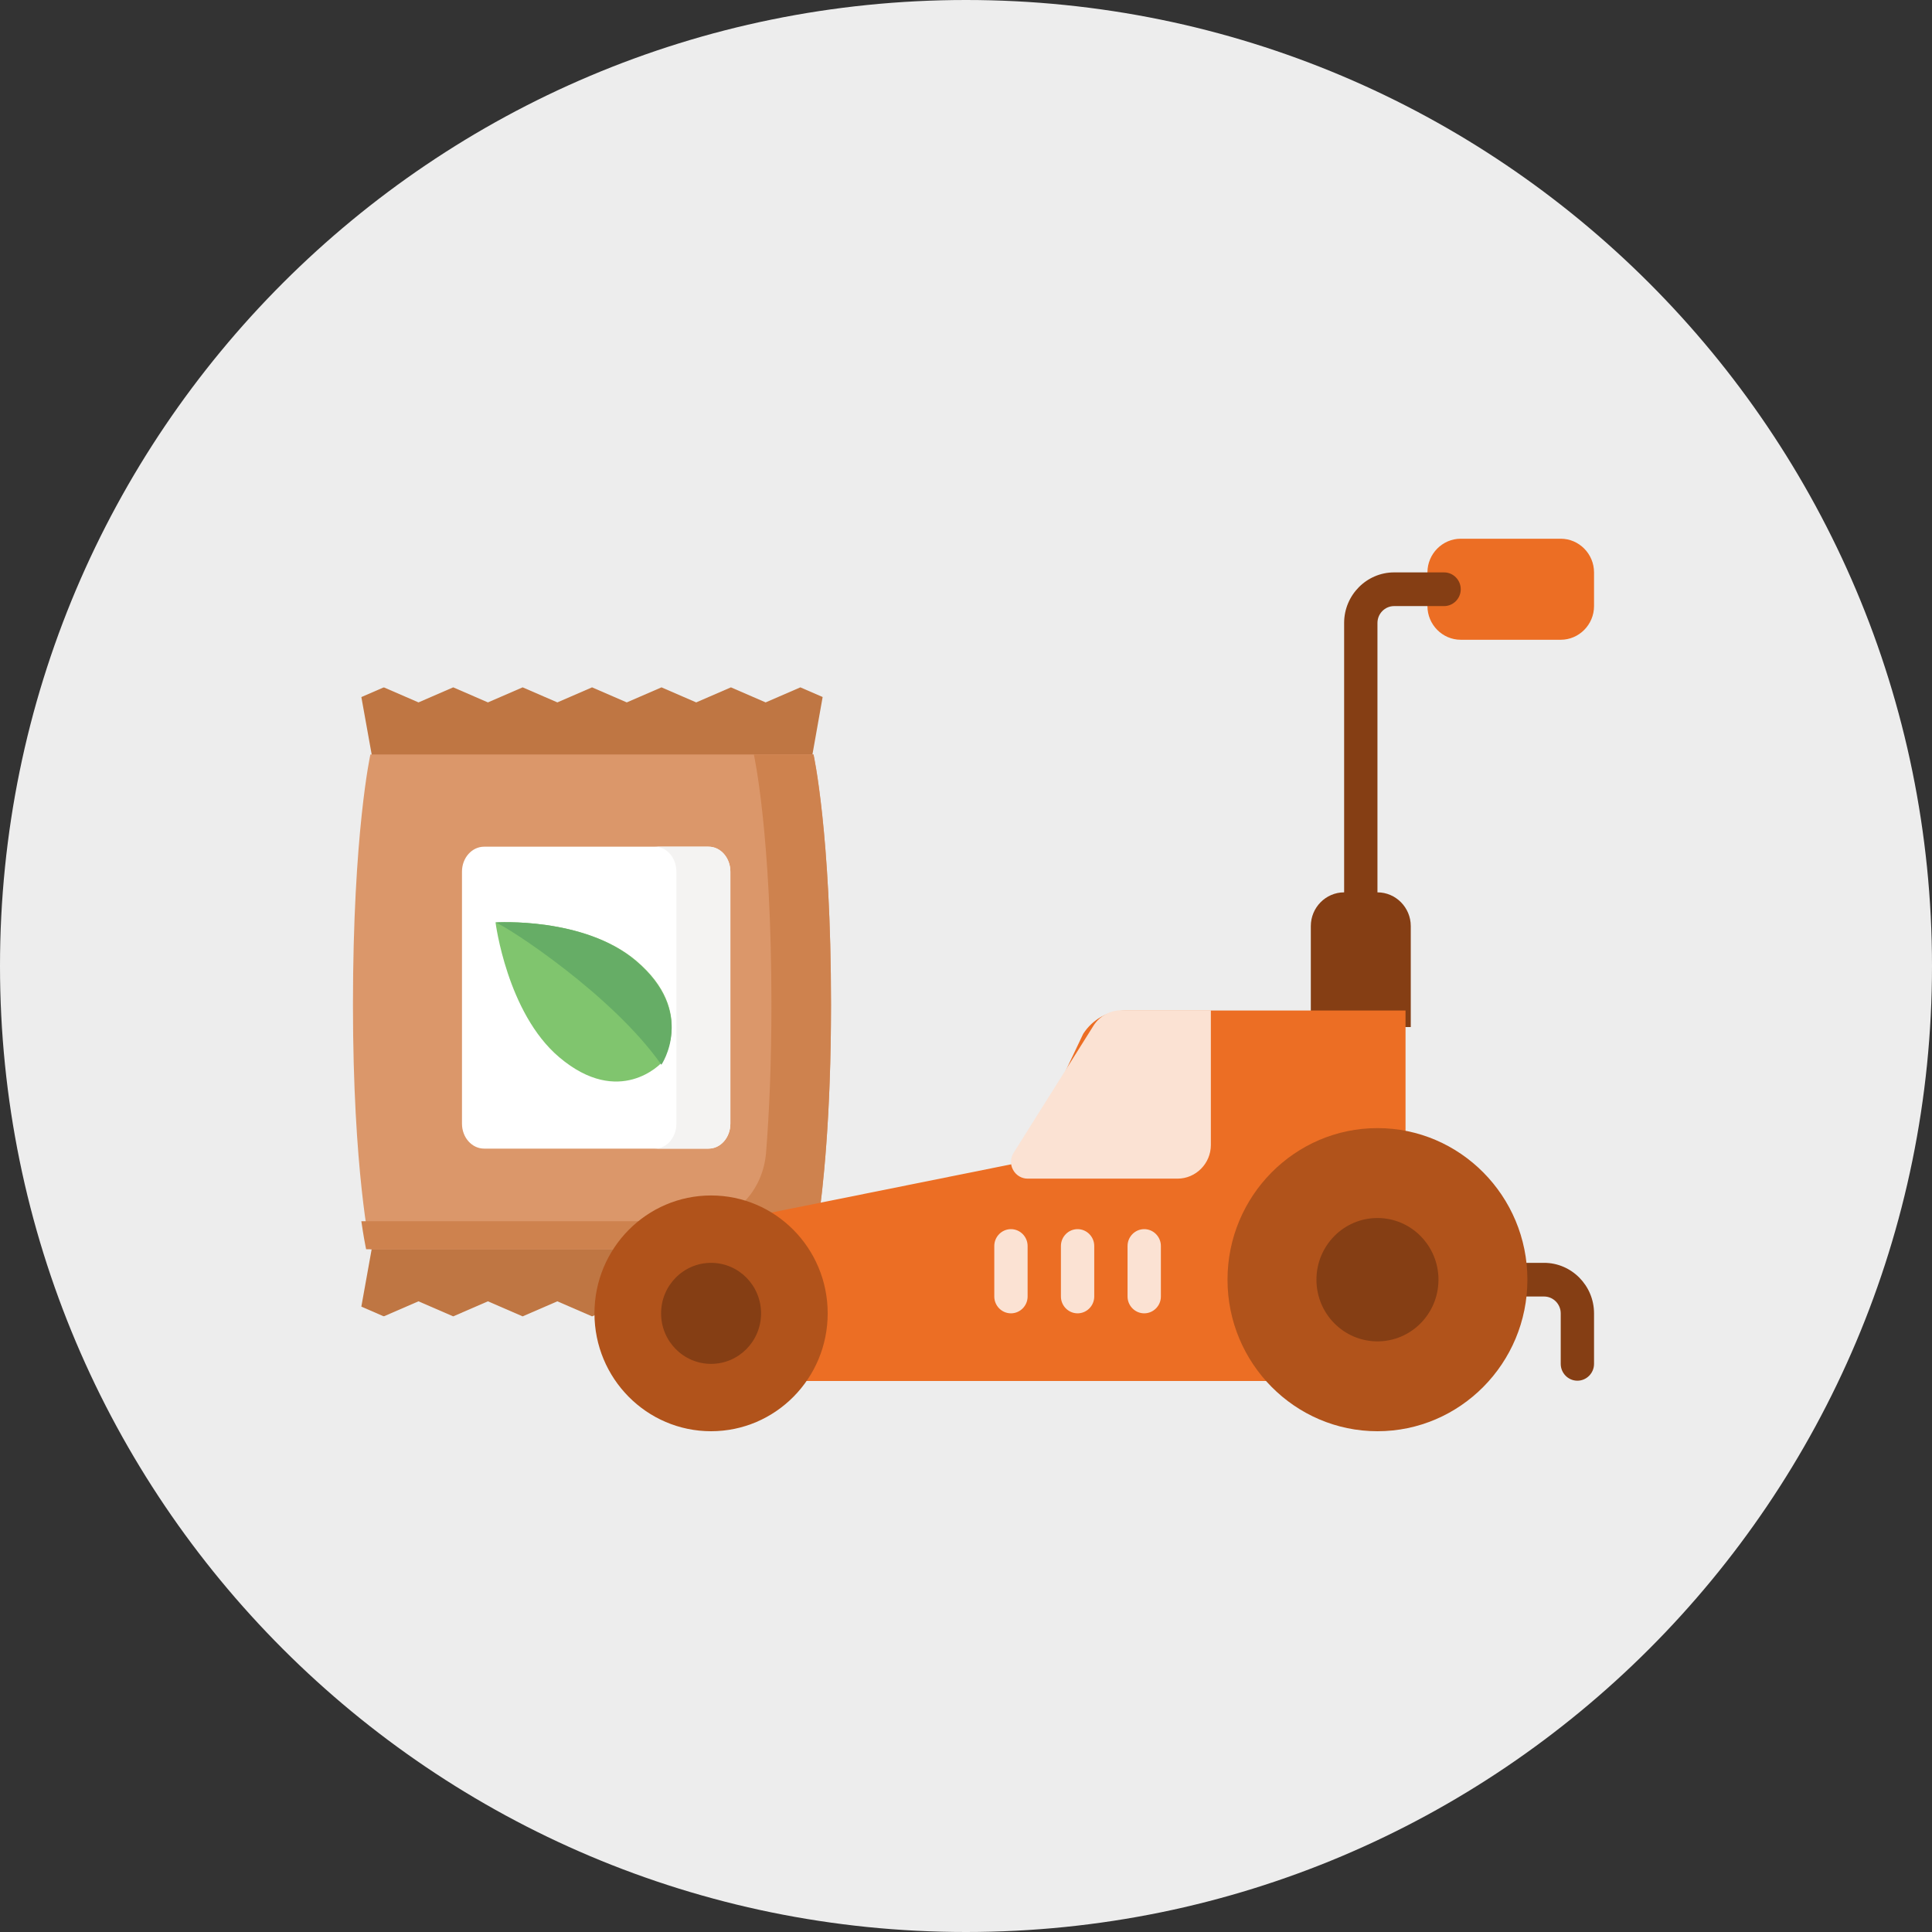 <svg width="100" height="100" viewBox="0 0 100 100" fill="none" xmlns="http://www.w3.org/2000/svg">
<rect x="0" y="0" width="100" height="100" fill="#333333" stroke="none"/>
<path d="M50 100C77.614 100 100 77.614 100 50C100 22.386 77.614 0 50 0C22.386 0 0 22.386 0 50C0 77.614 22.386 100 50 100Z" fill="#EDEDED"/>
<path d="M41.426 68.135L39.629 67.356L37.832 68.135L36.035 67.356L34.238 68.135L32.442 67.356L30.645 68.135L28.848 67.356L27.051 68.135L25.255 67.356L23.458 68.135L21.661 67.356L19.885 68.126L19.844 68.126L18.703 67.631L19.393 63.794H41.898L42.579 67.635L41.426 68.135Z" fill="#BF7643"/>
<path d="M41.427 35.577L39.63 36.356L37.833 35.577L36.036 36.356L34.239 35.577L32.442 36.356L30.645 35.577L28.849 36.356L27.052 35.577L25.255 36.356L23.458 35.577L21.662 36.356L19.885 35.585L19.844 35.586L18.704 36.08L19.394 39.918H41.898L42.58 36.077L41.427 35.577Z" fill="#BF7643"/>
<path d="M42.11 39.05H19.172C19.172 39.05 18.269 43.105 18.269 52.011C18.269 60.607 19.172 64.662 19.172 64.662H42.11C42.111 64.662 43.013 60.606 43.013 52.011C43.013 43.106 42.111 39.05 42.11 39.05Z" fill="#DB976A"/>
<path d="M18.951 64.662C19.327 64.662 19.702 64.662 20.078 64.662C26.391 64.662 32.705 64.662 39.018 64.662C40.046 64.662 41.074 64.662 42.102 64.662C42.102 64.662 42.102 64.66 42.103 64.655C42.104 64.652 42.105 64.649 42.106 64.644C42.106 64.642 42.107 64.641 42.107 64.638C42.109 64.631 42.11 64.623 42.112 64.613C42.113 64.611 42.113 64.61 42.114 64.608C42.115 64.599 42.117 64.589 42.12 64.578C42.12 64.574 42.121 64.57 42.122 64.567C42.124 64.555 42.127 64.542 42.13 64.528C42.13 64.525 42.131 64.523 42.132 64.52C42.136 64.498 42.14 64.476 42.145 64.454C42.149 64.429 42.154 64.405 42.158 64.38C42.168 64.331 42.178 64.275 42.19 64.212C42.19 64.207 42.191 64.201 42.192 64.196C42.197 64.168 42.202 64.139 42.208 64.109C42.209 64.103 42.21 64.098 42.211 64.093C42.218 64.053 42.224 64.013 42.231 63.973C42.239 63.927 42.246 63.881 42.254 63.835C42.26 63.797 42.267 63.758 42.273 63.717C42.274 63.712 42.275 63.708 42.275 63.703C42.283 63.657 42.29 63.608 42.298 63.558C42.299 63.553 42.3 63.546 42.301 63.54C42.308 63.496 42.315 63.451 42.322 63.404C42.323 63.395 42.324 63.385 42.326 63.375C42.596 61.567 43.013 57.829 43.013 52.011C43.013 43.106 42.102 39.05 42.102 39.05C41.123 39.05 40.145 39.05 39.167 39.05C39.117 39.05 39.068 39.05 39.018 39.05C39.018 39.05 39.929 43.106 39.929 52.011C39.929 55.16 39.807 57.7 39.652 59.654C39.492 61.667 37.989 63.211 36.185 63.211C30.358 63.211 24.531 63.211 18.703 63.211C18.756 63.578 18.805 63.874 18.844 64.102C18.91 64.477 18.951 64.662 18.951 64.662Z" fill="#CE824E"/>
<path d="M36.656 59.452H25.059C24.425 59.452 23.912 58.875 23.912 58.162V45.115C23.912 44.402 24.425 43.825 25.059 43.825H36.656C37.289 43.825 37.803 44.402 37.803 45.115V58.162C37.803 58.875 37.289 59.452 36.656 59.452Z" fill="white"/>
<path d="M36.692 43.825H33.897C34.511 43.825 35.009 44.402 35.009 45.115V58.162C35.009 58.875 34.511 59.452 33.897 59.452H36.692C37.306 59.452 37.804 58.875 37.804 58.162V45.115C37.804 44.402 37.306 43.825 36.692 43.825Z" fill="#F4F3F2"/>
<path d="M25.649 47.745C25.649 47.745 26.241 52.431 28.943 54.72C32.072 57.371 34.233 55.016 34.233 55.016C34.233 55.016 36.064 52.382 32.934 49.731C30.232 47.442 25.649 47.745 25.649 47.745Z" fill="#80C56E"/>
<path d="M32.934 49.757C30.232 47.438 25.649 47.745 25.649 47.745C26.269 47.969 31.698 51.49 34.233 55.112C34.233 55.112 36.064 52.443 32.934 49.757Z" fill="#66AD66"/>
<path d="M80.783 27.884H75.609C74.66 27.884 73.884 28.669 73.884 29.628V31.371C73.884 32.33 74.66 33.114 75.609 33.114H80.783C81.731 33.114 82.507 32.33 82.507 31.371V29.628C82.507 28.669 81.731 27.884 80.783 27.884Z" fill="#EC6E24"/>
<path d="M74.746 29.627H72.159C70.736 29.627 69.572 30.804 69.572 32.242V46.188C68.624 46.188 67.848 46.973 67.848 47.932V53.161H73.021V47.932C73.021 46.973 72.245 46.188 71.297 46.188V32.242C71.297 31.763 71.685 31.371 72.159 31.371H74.746C75.22 31.371 75.608 30.979 75.608 30.499C75.608 30.02 75.22 29.627 74.746 29.627Z" fill="#853E14"/>
<path d="M81.645 71.465C81.171 71.465 80.783 71.073 80.783 70.594V67.979C80.783 67.499 80.395 67.107 79.92 67.107H78.196C77.722 67.107 77.334 66.715 77.334 66.235C77.334 65.756 77.722 65.364 78.196 65.364H79.92C81.343 65.364 82.507 66.54 82.507 67.979V70.594C82.507 71.073 82.119 71.465 81.645 71.465Z" fill="#853E14"/>
<path d="M72.75 52.304H58.253C57.358 52.304 56.55 52.761 56.065 53.513L52.917 60.148L39.757 62.796C39.336 62.905 39.067 63.319 39.121 63.744L39.983 70.717C40.037 71.153 40.414 71.469 40.834 71.469V71.48H65.841C66.143 71.48 66.445 71.316 66.596 71.022L72.75 59.495V52.304Z" fill="#EC6E24"/>
<path d="M36.805 74.08C40.139 74.08 42.841 71.348 42.841 67.979C42.841 64.609 40.139 61.877 36.805 61.877C33.471 61.877 30.769 64.609 30.769 67.979C30.769 71.348 33.471 74.08 36.805 74.08Z" fill="#B1531B"/>
<path d="M71.297 58.391C67.018 58.391 63.536 61.91 63.536 66.236C63.536 70.561 67.018 74.08 71.297 74.08C75.576 74.08 79.058 70.561 79.058 66.236C79.058 61.91 75.576 58.391 71.297 58.391Z" fill="#B1531B"/>
<path d="M71.297 69.429C73.041 69.429 74.455 68 74.455 66.237C74.455 64.474 73.041 63.044 71.297 63.044C69.553 63.044 68.139 64.474 68.139 66.237C68.139 68 69.553 69.429 71.297 69.429Z" fill="#853E14"/>
<path d="M62.674 52.29H58.05C57.457 52.29 56.907 52.595 56.595 53.096L52.467 59.666C52.294 59.938 52.283 60.276 52.434 60.548C52.585 60.832 52.876 61.006 53.189 61.006H60.949C61.898 61.006 62.674 60.222 62.674 59.263V52.29Z" fill="#FBE2D3"/>
<path d="M52.327 67.978C51.852 67.978 51.464 67.586 51.464 67.107V64.492C51.464 64.013 51.852 63.62 52.327 63.62C52.801 63.62 53.189 64.013 53.189 64.492V67.107C53.189 67.586 52.801 67.978 52.327 67.978Z" fill="#FBE2D3"/>
<path d="M55.775 67.978C55.301 67.978 54.913 67.586 54.913 67.107V64.492C54.913 64.013 55.301 63.62 55.775 63.62C56.25 63.62 56.638 64.013 56.638 64.492V67.107C56.638 67.586 56.25 67.978 55.775 67.978Z" fill="#FBE2D3"/>
<path d="M59.225 67.978C58.75 67.978 58.362 67.586 58.362 67.107V64.492C58.362 64.013 58.75 63.62 59.225 63.62C59.699 63.62 60.087 64.013 60.087 64.492V67.107C60.087 67.586 59.699 67.978 59.225 67.978Z" fill="#FBE2D3"/>
<path d="M36.805 70.594C38.234 70.594 39.392 69.424 39.392 67.98C39.392 66.535 38.234 65.365 36.805 65.365C35.377 65.365 34.218 66.535 34.218 67.98C34.218 69.424 35.377 70.594 36.805 70.594Z" fill="#853E14"/>
</svg>
